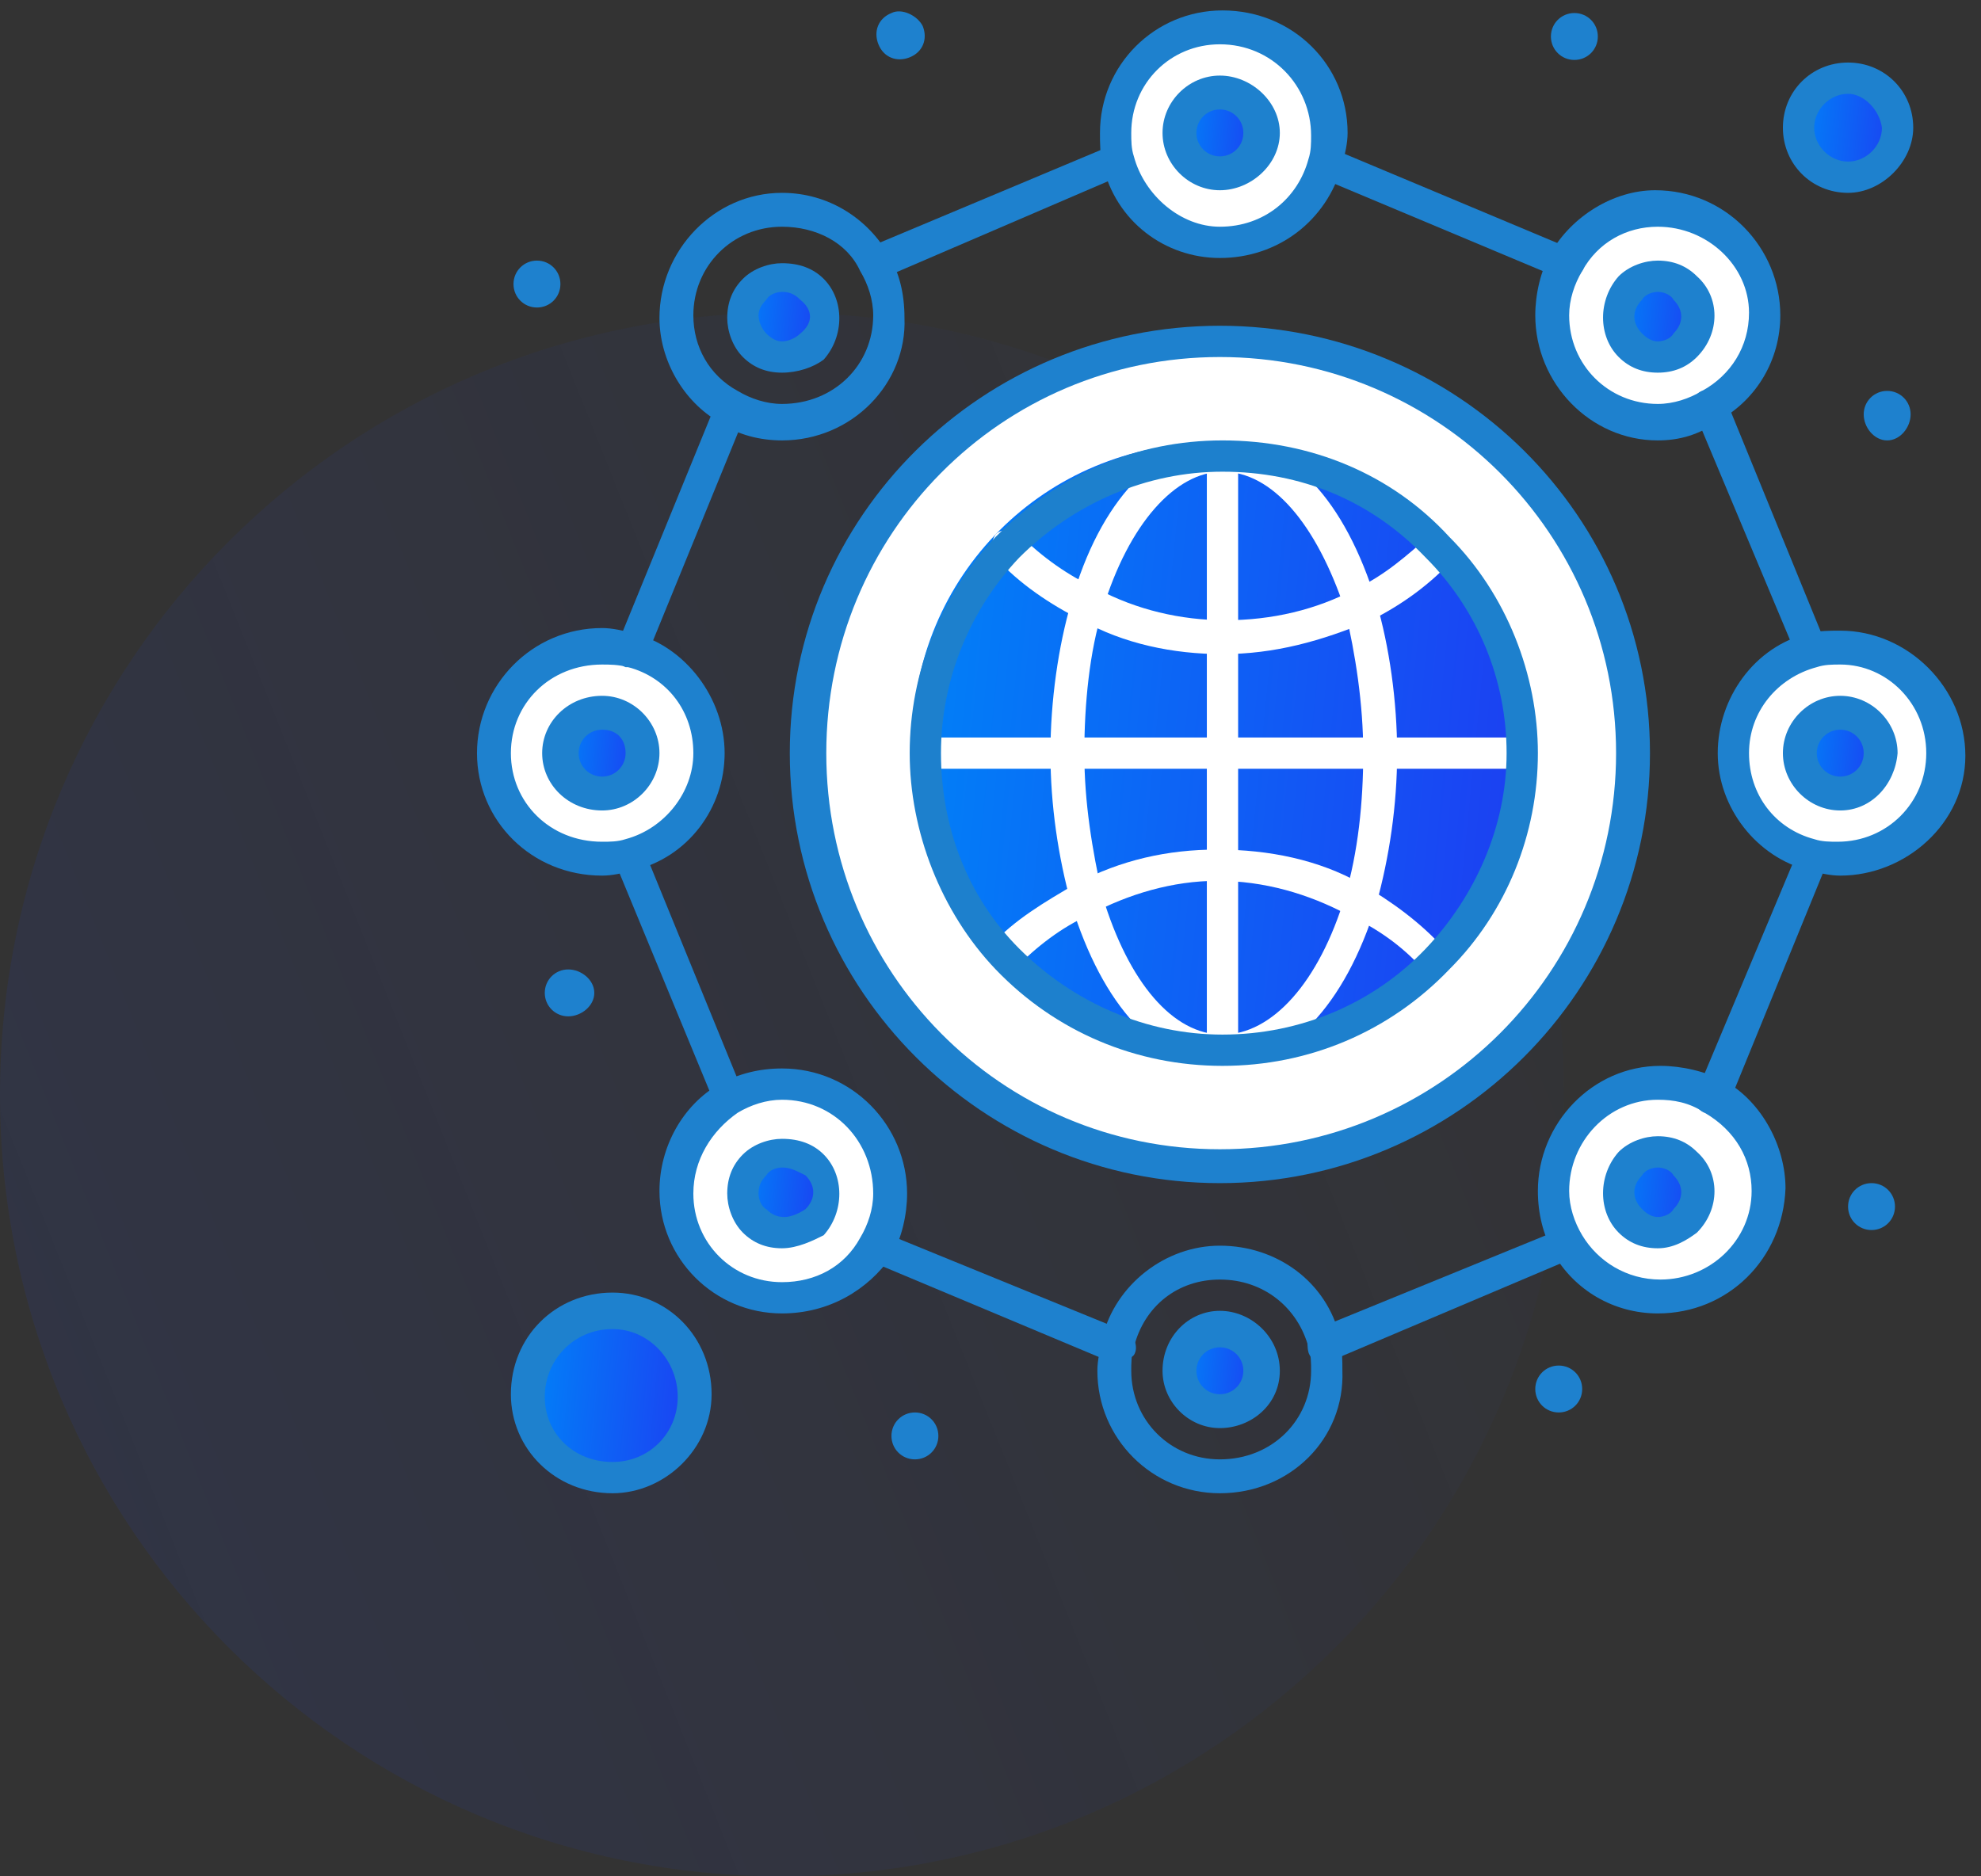<svg xmlns="http://www.w3.org/2000/svg" viewBox="0 0 76 72" width="76" height="72"><rect x="0" y="0" width="76" height="72" fill="#333333" stroke="none"/><defs><linearGradient id="P" gradientUnits="userSpaceOnUse"></linearGradient><linearGradient id="g1" x2="1" href="#P" gradientTransform="matrix(85.2,-34.8,34.8,85.2,-16.2,63.6)"><stop offset=".15" stop-color="#1c40f2" stop-opacity="1"></stop><stop offset="1" stop-color="#1c40f2" stop-opacity="0"></stop></linearGradient><linearGradient id="g2" x2="1" href="#P" gradientTransform="matrix(4.073,.389,-0.389,4.071,68.986,3.275)"><stop stop-color="#0082f8"></stop><stop offset="1" stop-color="#1c40f2"></stop></linearGradient><linearGradient id="g3" x2="1" href="#P" gradientTransform="matrix(6.644,.634,-0.634,6.644,20.33,50.896)"><stop stop-color="#0082f8"></stop><stop offset="1" stop-color="#1c40f2"></stop></linearGradient><linearGradient id="g4" x2="1" href="#P" gradientTransform="matrix(3.216,.307,-0.307,3.216,45.315,3.823)"><stop stop-color="#0082f8"></stop><stop offset="1" stop-color="#1c40f2"></stop></linearGradient><linearGradient id="g5" x2="1" href="#P" gradientTransform="matrix(3.322,.317,-0.317,3.322,62.057,10.76)"><stop stop-color="#0082f8"></stop><stop offset="1" stop-color="#1c40f2"></stop></linearGradient><linearGradient id="g6" x2="1" href="#P" gradientTransform="matrix(3.216,.307,-0.307,3.218,69.088,27.595)"><stop stop-color="#0082f8"></stop><stop offset="1" stop-color="#1c40f2"></stop></linearGradient><linearGradient id="g7" x2="1" href="#P" gradientTransform="matrix(3.322,.317,-0.317,3.322,62.057,44.344)"><stop stop-color="#0082f8"></stop><stop offset="1" stop-color="#1c40f2"></stop></linearGradient><linearGradient id="g8" x2="1" href="#P" gradientTransform="matrix(3.216,.307,-0.307,3.216,45.315,51.266)"><stop stop-color="#0082f8"></stop><stop offset="1" stop-color="#1c40f2"></stop></linearGradient><linearGradient id="g9" x2="1" href="#P" gradientTransform="matrix(3.322,.317,-0.317,3.322,28.473,44.344)"><stop stop-color="#0082f8"></stop><stop offset="1" stop-color="#1c40f2"></stop></linearGradient><linearGradient id="g10" x2="1" href="#P" gradientTransform="matrix(3.215,.307,-0.307,3.216,21.543,27.595)"><stop stop-color="#0082f8"></stop><stop offset="1" stop-color="#1c40f2"></stop></linearGradient><linearGradient id="g11" x2="1" href="#P" gradientTransform="matrix(3.322,.317,-0.317,3.322,28.473,10.76)"><stop stop-color="#0082f8"></stop><stop offset="1" stop-color="#1c40f2"></stop></linearGradient><linearGradient id="g12" x2="1" href="#P" gradientTransform="matrix(24.367,2.326,-2.326,24.367,35,18.683)"><stop stop-color="#0082f8"></stop><stop offset="1" stop-color="#1c40f2"></stop></linearGradient></defs><style>.a{opacity:.1;fill:url(#g1)}.b{fill:#fff}.c{fill:url(#g2)}.d{fill:url(#g3)}.e{fill:url(#g4)}.f{fill:url(#g5)}.g{fill:url(#g6)}.h{fill:url(#g7)}.i{fill:url(#g8)}.j{fill:url(#g9)}.k{fill:url(#g10)}.l{fill:url(#g11)}.m{fill:#1e81ce}.n{fill:url(#g12)}.o{fill:#1d80cd}</style><path class="a" d="m30 72c-16.6 0-30-13.4-30-30 0-16.6 13.4-30 30-30 16.6 0 30 13.4 30 30 0 16.6-13.4 30-30 30z"></path><path class="b" d="m46.8 13.1c8.7 0 15.8 7.1 15.8 15.8 0 8.7-7.1 15.8-15.8 15.8-8.7 0-15.7-7.1-15.7-15.8 0-8.7 7-15.8 15.7-15.8z"></path><path class="c" d="m70.9 3c1 0 1.9 0.8 1.9 1.9 0 1-0.8 1.9-1.9 1.9-1 0-1.9-0.8-1.9-1.9 0-1.1 0.8-1.9 1.9-1.9z"></path><path class="d" d="m23.5 50.4c1.7 0 3.1 1.5 3.1 3.2 0 1.7-1.4 3.1-3.1 3.1-1.8 0-3.2-1.4-3.2-3.1 0-1.7 1.3-3.2 3.2-3.2z"></path><path class="e" d="m46.8 3.6c0.9 0 1.6 0.7 1.6 1.5 0 0.9-0.8 1.5-1.6 1.5-0.9 0-1.5-0.7-1.5-1.5 0-0.8 0.6-1.5 1.5-1.5z"></path><path class="f" d="m64.7 11c0.6 0.6 0.6 1.6 0 2.2-0.6 0.6-1.6 0.6-2.2 0-0.6-0.6-0.6-1.6 0-2.2 0.6-0.6 1.6-0.6 2.2 0z"></path><path class="g" d="m70.6 27.4c0.9 0 1.5 0.7 1.5 1.5 0 0.8-0.7 1.5-1.5 1.5-0.9 0-1.5-0.7-1.5-1.5 0-0.8 0.6-1.5 1.5-1.5z"></path><path class="h" d="m64.7 44.6c0.6 0.6 0.6 1.6 0 2.2-0.6 0.6-1.6 0.6-2.2 0-0.6-0.6-0.6-1.6 0-2.2 0.6-0.6 1.6-0.6 2.2 0z"></path><path class="i" d="m46.8 51c0.9 0 1.6 0.8 1.6 1.6 0 0.9-0.8 1.5-1.6 1.5-0.9 0-1.5-0.7-1.5-1.5 0-0.8 0.6-1.6 1.5-1.6z"></path><path class="j" d="m31.2 44.6c0.6 0.6 0.6 1.6 0 2.2-0.7 0.6-1.7 0.6-2.3 0-0.6-0.6-0.6-1.6 0-2.2 0.6-0.6 1.6-0.6 2.3 0z"></path><path class="k" d="m23.1 27.4c0.8 0 1.5 0.7 1.5 1.5 0 0.8-0.7 1.5-1.5 1.5-0.9 0-1.6-0.7-1.6-1.5 0-0.8 0.7-1.5 1.6-1.5z"></path><path class="l" d="m31.2 11c0.6 0.6 0.6 1.6 0 2.2-0.7 0.6-1.7 0.6-2.3 0-0.6-0.6-0.6-1.6 0-2.2 0.6-0.6 1.6-0.6 2.3 0z"></path><path fill-rule="evenodd" class="b" d="m24.2 24.9c1.7 0.6 3 2.1 3 4 0 1.9-1.3 3.5-3 3.9-0.3 0.1-0.7 0.1-1 0.1-2.3 0-4.1-1.8-4.1-4 0-2.2 1.8-4.1 4.1-4.1 0.3 0 0.6 0 1 0.1zm0.5 4c0-0.9-0.7-1.5-1.5-1.5-0.9 0-1.6 0.7-1.6 1.5 0 0.9 0.8 1.5 1.6 1.5 0.8 0 1.5-0.6 1.5-1.5z"></path><path fill-rule="evenodd" class="b" d="m34.2 45.7q0 1.2-0.6 2.1c-0.7 1.2-2 2-3.6 2-2.2 0-4-1.8-4-4 0-1.5 0.8-2.8 2-3.6 0.6-0.4 1.3-0.5 2-0.5 2.3-0.2 4.2 1.8 4.2 4zm-3 1.1c0.6-0.6 0.6-1.6 0-2.2-0.7-0.6-1.7-0.6-2.3 0-0.6 0.6-0.6 1.6 0 2.2 0.6 0.6 1.6 0.6 2.3 0z"></path><path fill-rule="evenodd" class="b" d="m70.6 24.8c2.2 0 4.1 1.9 4.1 4.1 0 2.2-1.9 4-4.1 4-0.4 0-0.7 0-1-0.1-1.7-0.5-3-2-3-3.9 0-1.9 1.3-3.6 3-4 0.3-0.1 0.6-0.1 1-0.1zm1.5 4.1c0-0.9-0.7-1.5-1.5-1.5-0.9 0-1.5 0.7-1.5 1.5 0 0.9 0.7 1.5 1.5 1.5 0.8 0 1.5-0.6 1.5-1.5z"></path><path class="m" d="m72.4 15c0.5 0 0.9 0.4 0.9 0.9 0 0.5-0.4 1-0.9 1-0.5 0-0.9-0.5-0.9-1 0-0.5 0.4-0.9 0.9-0.9z"></path><path class="m" d="m71.8 45.4c0.5 0 0.9 0.4 0.9 0.9 0 0.5-0.4 0.9-0.9 0.9-0.5 0-0.9-0.4-0.9-0.9 0-0.5 0.4-0.9 0.9-0.9z"></path><path fill-rule="evenodd" class="b" d="m63.6 8.1c2.3 0 4.1 1.8 4.1 4 0 1.5-0.8 2.8-2.1 3.5-0.6 0.4-1.3 0.5-2 0.5-2.2 0-4-1.8-4-4q0-1.2 0.6-2.1c0.6-1.1 1.9-1.9 3.4-1.9zm1.1 5.1c0.6-0.6 0.6-1.6 0-2.2-0.6-0.6-1.6-0.6-2.2 0-0.6 0.6-0.6 1.6 0 2.2 0.6 0.6 1.6 0.6 2.2 0z"></path><path fill-rule="evenodd" class="b" d="m65.6 42.1c1.3 0.8 2.1 2.1 2.1 3.6 0 2.2-1.8 4-4.1 4-1.5 0-2.8-0.8-3.5-2-0.4-0.6-0.5-1.3-0.5-2 0-2.2 1.8-4.1 4-4.1 0.7-0.1 1.4 0.1 2 0.5zm-0.9 4.7c0.6-0.6 0.6-1.6 0-2.2-0.6-0.6-1.6-0.6-2.2 0-0.6 0.6-0.6 1.6 0 2.2 0.6 0.6 1.6 0.6 2.2 0z"></path><path class="m" d="m60.4 0.5c0.5 0 0.9 0.4 0.9 0.9 0 0.5-0.4 0.9-0.9 0.9-0.5 0-0.9-0.4-0.9-0.9 0-0.5 0.4-0.9 0.9-0.9z"></path><path class="m" d="m59.8 52.4c0.5 0 0.9 0.4 0.9 0.9 0 0.5-0.4 0.9-0.9 0.9-0.5 0-0.9-0.4-0.9-0.9 0-0.5 0.4-0.9 0.9-0.9z"></path><path fill-rule="evenodd" class="b" d="m50.9 5.1c0 0.4 0 0.7-0.1 1-0.5 1.7-2 3.1-4 3.1-1.9 0-3.5-1.4-3.9-3.1-0.1-0.3-0.1-0.7-0.1-1 0-2.2 1.8-4 4-4 2.3 0 4.1 1.8 4.1 4zm-2.5 0c0-0.9-0.8-1.5-1.6-1.5-0.9 0-1.5 0.7-1.5 1.5 0 0.9 0.7 1.5 1.5 1.5 0.8 0 1.6-0.6 1.6-1.5z"></path><path class="n" d="m46.5 40c-6.4 0-11.5-5.1-11.5-11.5 0-6.4 5.1-11.5 11.5-11.5 6.4 0 11.5 5.1 11.5 11.5 0 6.4-5.1 11.5-11.5 11.5z"></path><path class="m" d="m35.1 54.2c0.5 0 0.9 0.4 0.9 0.9 0 0.5-0.4 0.9-0.9 0.9-0.5 0-0.9-0.4-0.9-0.9 0-0.5 0.4-0.9 0.9-0.9z"></path><path class="m" d="m35.4 1c0.2 0.5 0 1-0.5 1.2-0.5 0.2-1 0-1.2-0.5-0.2-0.5 0-1 0.5-1.2 0.4-0.2 1 0.1 1.2 0.5z"></path><path class="m" d="m21.8 37.2c0.5 0 1 0.4 1 0.9 0 0.5-0.5 0.9-1 0.9-0.5 0-0.9-0.4-0.9-0.9 0-0.5 0.4-0.9 0.9-0.9z"></path><path class="m" d="m20.6 10c0.5 0 0.9 0.4 0.9 0.9 0 0.5-0.4 0.9-0.9 0.9-0.5 0-0.9-0.4-0.9-0.9 0-0.5 0.4-0.9 0.9-0.9z"></path><path class="m" d="m60.1 10.7c-0.1 0-0.2 0-0.2 0l-9.3-3.9c-0.3-0.1-0.5-0.5-0.3-0.8 0.1-0.3 0.5-0.5 0.8-0.3l9.3 3.9c0.3 0.1 0.5 0.5 0.3 0.8-0.1 0.1-0.4 0.3-0.6 0.3z"></path><path class="m" d="m69.5 25.6c-0.2 0-0.5-0.1-0.6-0.5l-3.9-9.3c-0.1-0.3 0-0.7 0.3-0.8 0.3-0.1 0.8 0 0.9 0.3l3.8 9.3c0.1 0.3 0 0.7-0.3 0.9 0 0.1-0.1 0.1-0.2 0.1z"></path><path class="m" d="m65.6 42.7c-0.1 0-0.2 0-0.2 0-0.3-0.1-0.5-0.5-0.3-0.8l3.9-9.3c0.1-0.3 0.5-0.5 0.8-0.3 0.3 0.1 0.5 0.5 0.3 0.8l-3.8 9.3q-0.2 0.3-0.7 0.3z"></path><path class="m" d="m50.8 52.3c-0.2 0-0.5-0.1-0.6-0.4-0.1-0.4 0-0.8 0.3-0.9l9.3-3.8c0.3-0.1 0.7 0 0.8 0.3 0.1 0.3 0 0.7-0.3 0.8l-9.2 3.9c-0.1 0.1-0.2 0.1-0.3 0.1z"></path><path class="m" d="m42.9 52.3c-0.1 0-0.2 0-0.2 0l-9.3-3.9c-0.3-0.1-0.5-0.5-0.3-0.8 0.1-0.3 0.5-0.5 0.8-0.3l9.3 3.8c0.3 0.1 0.5 0.6 0.3 0.9-0.1 0.1-0.4 0.3-0.6 0.3z"></path><path class="m" d="m28 42.7c-0.2 0-0.5-0.1-0.6-0.4l-3.8-9.2c-0.1-0.3 0-0.7 0.3-0.8 0.3-0.1 0.7 0 0.8 0.3l3.8 9.3c0.1 0.3 0 0.7-0.3 0.8-0.1 0-0.1 0-0.2 0z"></path><path class="m" d="m24.2 25.6c-0.1 0-0.2 0-0.2 0-0.3-0.1-0.5-0.6-0.3-0.9l3.8-9.3c0.1-0.3 0.5-0.5 0.8-0.3 0.3 0.1 0.5 0.5 0.3 0.8l-3.8 9.3c-0.1 0.3-0.4 0.4-0.6 0.4z"></path><path class="m" d="m33.6 10.7c-0.2 0-0.5-0.1-0.6-0.4-0.1-0.3 0-0.7 0.3-0.8l9.3-3.9c0.3-0.1 0.7 0 0.8 0.3 0.1 0.3 0 0.7-0.3 0.8l-9.3 4c0 0-0.1 0-0.2 0z"></path><path fill-rule="evenodd" class="m" d="m46.8 9.9c-2.1 0-4-1.4-4.5-3.6-0.1-0.4-0.1-0.8-0.1-1.2 0-2.6 2.1-4.7 4.7-4.7 2.7 0 4.8 2.1 4.8 4.7 0 0.4-0.1 0.8-0.2 1.2-0.6 2.2-2.5 3.6-4.7 3.6zm0-8.2c-1.9 0-3.4 1.5-3.4 3.4 0 0.3 0 0.6 0.1 0.9 0.4 1.5 1.8 2.7 3.3 2.7 1.7 0 3-1.1 3.4-2.6 0.1-0.3 0.1-0.6 0.1-0.9 0-1.9-1.5-3.5-3.5-3.5z"></path><path fill-rule="evenodd" class="m" d="m46.8 7.3c-1.2 0-2.2-1-2.2-2.2 0-1.2 1-2.2 2.2-2.2 1.2 0 2.3 1 2.3 2.2 0 1.2-1.1 2.2-2.3 2.2zm0-3.1c-0.5 0-0.9 0.4-0.9 0.9 0 0.5 0.4 0.9 0.9 0.9 0.5 0 0.9-0.4 0.9-0.9 0-0.5-0.4-0.9-0.9-0.9z"></path><path fill-rule="evenodd" class="m" d="m46.8 57.3c-2.6 0-4.7-2.1-4.7-4.7 0-0.4 0.1-0.8 0.2-1.3 0.5-2 2.4-3.5 4.5-3.5 2.2 0 4.1 1.4 4.6 3.5 0.1 0.5 0.1 0.9 0.1 1.3 0.1 2.6-2 4.7-4.7 4.7zm0-8.2c-1.6 0-2.9 1-3.3 2.6-0.1 0.3-0.1 0.6-0.1 0.9 0 1.9 1.5 3.4 3.4 3.4 2 0 3.5-1.5 3.5-3.4 0-0.3 0-0.6-0.1-0.9-0.4-1.5-1.7-2.6-3.4-2.6z"></path><path fill-rule="evenodd" class="m" d="m46.8 54.8c-1.2 0-2.2-1-2.2-2.2 0-1.3 1-2.3 2.2-2.3 1.2 0 2.3 1 2.3 2.3 0 1.3-1.1 2.2-2.3 2.2zm0-3.1c-0.5 0-0.9 0.4-0.9 0.9 0 0.5 0.4 0.9 0.9 0.9 0.5 0 0.9-0.4 0.9-0.9 0-0.5-0.4-0.9-0.9-0.9z"></path><path fill-rule="evenodd" class="m" d="m63.6 14.3q-0.9 0-1.5-0.6c-0.8-0.8-0.8-2.2 0-3.1 0.4-0.4 1-0.6 1.5-0.6q0.9 0 1.5 0.6c0.9 0.8 0.9 2.2 0 3.1q-0.6 0.6-1.5 0.6zm0-3.1c-0.2 0-0.5 0.1-0.6 0.3-0.4 0.4-0.4 0.9 0 1.3q0.3 0.3 0.6 0.3c0.2 0 0.5-0.1 0.6-0.3 0.4-0.4 0.4-0.9 0-1.3-0.1-0.2-0.4-0.3-0.6-0.3z"></path><path fill-rule="evenodd" class="m" d="m30 47.9q-0.9 0-1.5-0.6c-0.4-0.4-0.6-1-0.6-1.5q0-0.9 0.6-1.5c0.4-0.4 1-0.6 1.5-0.6q1 0 1.6 0.6c0.8 0.8 0.8 2.2 0 3.1-0.4 0.2-1 0.5-1.6 0.5zm0-3.1c-0.2 0-0.5 0.1-0.6 0.3-0.2 0.2-0.3 0.4-0.3 0.7 0 0.2 0.1 0.5 0.3 0.6 0.2 0.2 0.4 0.3 0.7 0.3 0.2 0 0.5-0.1 0.8-0.3 0.4-0.4 0.4-0.9 0-1.3-0.4-0.2-0.6-0.3-0.9-0.3z"></path><path fill-rule="evenodd" class="m" d="m70.6 31.1c-1.2 0-2.2-1-2.2-2.2 0-1.2 1-2.2 2.2-2.2 1.2 0 2.2 1 2.2 2.2-0.1 1.2-1 2.2-2.2 2.2zm0-3.1c-0.5 0-0.9 0.4-0.9 0.9 0 0.5 0.4 0.9 0.9 0.9 0.5 0 0.9-0.4 0.9-0.9 0-0.5-0.4-0.9-0.9-0.9z"></path><path fill-rule="evenodd" class="m" d="m23.1 31.1c-1.3 0-2.3-1-2.3-2.2 0-1.2 1-2.2 2.3-2.2 1.2 0 2.2 1 2.2 2.2 0 1.2-1 2.2-2.2 2.2zm0-3.1c-0.5 0-0.9 0.4-0.9 0.9 0 0.5 0.4 0.9 0.9 0.9 0.5 0 0.9-0.4 0.9-0.9 0-0.5-0.3-0.9-0.9-0.9z"></path><path fill-rule="evenodd" class="m" d="m30 14.3q-0.9 0-1.5-0.6c-0.4-0.4-0.6-1-0.6-1.5q0-0.9 0.6-1.5c0.4-0.4 1-0.6 1.5-0.6q1 0 1.6 0.6c0.8 0.8 0.8 2.2 0 3.1-0.4 0.3-1 0.5-1.6 0.5zm0-3.1c-0.2 0-0.5 0.1-0.6 0.3q-0.3 0.3-0.3 0.6c0 0.2 0.1 0.5 0.3 0.7q0.3 0.3 0.6 0.3c0.2 0 0.5-0.1 0.7-0.3 0.5-0.4 0.5-0.9 0-1.3-0.2-0.2-0.4-0.3-0.7-0.3z"></path><path fill-rule="evenodd" class="m" d="m63.6 47.9q-0.9 0-1.5-0.6c-0.8-0.8-0.8-2.2 0-3.1 0.4-0.4 1-0.6 1.5-0.6q0.9 0 1.5 0.6c0.9 0.8 0.9 2.2 0 3.1-0.4 0.3-0.9 0.6-1.5 0.6zm0-3.1c-0.2 0-0.5 0.1-0.6 0.3-0.4 0.4-0.4 0.9 0 1.3q0.3 0.3 0.6 0.3c0.2 0 0.5-0.1 0.6-0.3 0.4-0.4 0.4-0.9 0-1.3-0.1-0.2-0.4-0.3-0.6-0.3z"></path><path fill-rule="evenodd" class="m" d="m63.6 16.9c-2.6 0-4.7-2.2-4.7-4.8 0-0.8 0.2-1.7 0.6-2.4 0.8-1.4 2.4-2.4 4-2.4 2.7 0 4.8 2.2 4.8 4.8 0 1.7-0.9 3.2-2.3 4-0.8 0.6-1.6 0.8-2.4 0.8zm0-8.2c-1.2 0-2.3 0.6-2.9 1.7-0.3 0.5-0.5 1.1-0.5 1.7 0 1.9 1.5 3.4 3.4 3.4 0.6 0 1.2-0.2 1.7-0.5 1.1-0.6 1.8-1.7 1.8-3 0-1.8-1.6-3.3-3.5-3.3z"></path><path fill-rule="evenodd" class="m" d="m30 50.4c-2.6 0-4.7-2.1-4.7-4.7 0-1.7 0.9-3.3 2.3-4.1q1.1-0.6 2.4-0.6c2.7 0 4.8 2.2 4.8 4.8 0 0.8-0.2 1.7-0.6 2.4-0.9 1.3-2.4 2.2-4.2 2.2zm0-8.2c-0.6 0-1.2 0.2-1.7 0.5-1 0.7-1.7 1.8-1.7 3.1 0 1.9 1.5 3.4 3.4 3.4 1.3 0 2.4-0.6 3-1.7 0.3-0.5 0.5-1.1 0.5-1.7 0-2-1.5-3.6-3.5-3.6z"></path><path fill-rule="evenodd" class="m" d="m70.6 33.6c-0.4 0-0.8-0.1-1.2-0.2-2-0.5-3.5-2.4-3.5-4.5 0-2.1 1.4-4.1 3.5-4.6 0.4-0.1 0.8-0.1 1.2-0.1 2.6 0 4.8 2.2 4.8 4.8 0 2.6-2.3 4.6-4.8 4.6zm0-8.1c-0.3 0-0.6 0-0.9 0.1-1.5 0.4-2.6 1.7-2.6 3.3 0 1.6 1 2.9 2.5 3.3 0.3 0.1 0.6 0.1 0.9 0.1 1.9 0 3.4-1.5 3.4-3.4 0-1.9-1.5-3.4-3.3-3.4z"></path><path fill-rule="evenodd" class="m" d="m23.1 33.6c-2.7 0-4.8-2.1-4.8-4.7 0-2.6 2.1-4.8 4.8-4.8 0.4 0 0.8 0.1 1.2 0.2 2 0.5 3.5 2.5 3.5 4.6 0 2.1-1.4 4-3.5 4.5-0.4 0.1-0.8 0.2-1.2 0.2zm0-8.1c-2 0-3.5 1.5-3.5 3.4 0 1.9 1.5 3.4 3.5 3.4 0.3 0 0.6 0 0.9-0.1 1.5-0.4 2.6-1.8 2.6-3.3 0-1.6-1-2.9-2.5-3.3-0.4-0.1-0.7-0.1-1-0.1z"></path><path fill-rule="evenodd" class="m" d="m30 16.9c-0.8 0-1.7-0.2-2.4-0.7-1.4-0.8-2.3-2.4-2.3-4 0-2.6 2.1-4.8 4.7-4.8 1.8 0 3.3 1 4.1 2.4q0.6 1 0.6 2.4c0.1 2.5-2 4.7-4.7 4.7zm0-8.2c-1.9 0-3.4 1.5-3.4 3.4 0 1.2 0.6 2.3 1.7 2.9 0.5 0.3 1.1 0.5 1.7 0.5 2 0 3.5-1.5 3.5-3.4 0-0.6-0.2-1.2-0.5-1.7-0.5-1.1-1.7-1.7-3-1.7z"></path><path fill-rule="evenodd" class="m" d="m63.6 50.4c-1.7 0-3.2-0.9-4-2.3q-0.6-1.1-0.6-2.4c0-2.6 2.1-4.8 4.7-4.8 0.8 0 1.7 0.2 2.5 0.6 1.4 0.8 2.3 2.5 2.3 4.1-0.1 2.7-2.2 4.8-4.9 4.8zm0-8.2c-1.9 0-3.4 1.6-3.4 3.5 0 0.6 0.2 1.2 0.5 1.7 0.6 1 1.7 1.7 3 1.7 1.9 0 3.5-1.5 3.5-3.4 0-1.2-0.6-2.3-1.8-3-0.6-0.4-1.2-0.5-1.8-0.5z"></path><path fill-rule="evenodd" class="m" d="m23.5 57.3c-2.2 0-3.9-1.7-3.9-3.8 0-2.2 1.7-3.9 3.9-3.9 2.1 0 3.8 1.7 3.8 3.9 0 2.1-1.8 3.8-3.8 3.8zm0-6.3c-1.5 0-2.6 1.2-2.6 2.6 0 1.4 1.1 2.5 2.6 2.5 1.4 0 2.5-1.1 2.5-2.5 0-1.4-1.1-2.6-2.5-2.6z"></path><path fill-rule="evenodd" class="m" d="m70.9 7.4c-1.4 0-2.5-1.1-2.5-2.5 0-1.4 1.1-2.5 2.5-2.5 1.4 0 2.5 1.1 2.5 2.5 0 1.3-1.2 2.5-2.5 2.5zm0-3.8c-0.7 0-1.3 0.6-1.3 1.3 0 0.7 0.6 1.3 1.3 1.3 0.7 0 1.3-0.6 1.3-1.3-0.1-0.7-0.7-1.3-1.3-1.3z"></path><path fill-rule="evenodd" class="m" d="m46.8 45.4c-9.1 0-16.5-7.4-16.5-16.5 0-9.1 7.4-16.4 16.5-16.4 9.1 0 16.5 7.3 16.5 16.4 0 9.1-7.4 16.5-16.5 16.5zm0-31.7c-8.4 0-15.1 6.8-15.1 15.2 0 8.4 6.7 15.2 15.1 15.2 8.4 0 15.2-6.8 15.2-15.2 0-8.4-6.8-15.2-15.2-15.2z"></path><path fill-rule="evenodd" class="b" d="m46.9 40.9c-2.5 0-4.6-2.3-5.8-6.2-0.5-1.8-0.8-3.8-0.8-5.8 0-2 0.3-4.1 0.8-5.8 1.1-3.9 3.3-6.2 5.8-6.2 2.6 0 4.7 2.3 5.9 6.2 0.5 1.7 0.8 3.8 0.8 5.8 0 2-0.3 4-0.8 5.8-1.2 3.9-3.4 6.2-5.9 6.2zm0-22.8c-1.8 0-3.6 2-4.6 5.3-0.5 1.6-0.7 3.6-0.7 5.5 0 1.9 0.3 3.7 0.7 5.5 1 3.3 2.7 5.3 4.6 5.3 1.9 0 3.7-2 4.7-5.3 0.5-1.7 0.7-3.6 0.7-5.5 0-1.9-0.3-3.8-0.7-5.5-1.1-3.3-2.8-5.3-4.7-5.3z"></path><path class="b" d="m46.9 25.1c-1.9 0-3.8-0.4-5.4-1.3-1.2-0.6-2.4-1.4-3.3-2.4-0.2-0.2-0.2-0.6 0-0.9 0.2-0.2 0.6-0.2 0.9 0 0.9 0.9 1.9 1.6 3 2.1 1.5 0.8 3.2 1.2 4.9 1.2 1.8 0 3.5-0.4 5-1.2 1.1-0.5 2-1.3 2.9-2.1 0.2-0.2 0.6-0.3 0.9 0 0.2 0.2 0.3 0.6 0 0.9-0.9 1-2 1.8-3.2 2.4-1.9 0.8-3.7 1.3-5.7 1.3z"></path><path class="b" d="m55.1 37.4c-0.2 0-0.3-0.1-0.5-0.2-0.8-0.9-1.8-1.6-2.9-2.1-1.5-0.8-3.2-1.3-5-1.3-1.7 0-3.4 0.5-4.9 1.3-1.1 0.5-2 1.2-2.9 2.1-0.2 0.2-0.6 0.3-0.9 0-0.2-0.2-0.3-0.6 0-0.9 0.9-1 2.1-1.7 3.3-2.4 1.7-0.9 3.5-1.3 5.4-1.3 2 0 3.9 0.4 5.5 1.3 1.2 0.7 2.3 1.5 3.2 2.5 0.2 0.2 0.2 0.6 0 0.9 0 0-0.1 0.1-0.3 0.1z"></path><path class="b" d="m58.4 29.5h-22.9c-0.3 0-0.6-0.3-0.6-0.6 0-0.3 0.3-0.6 0.6-0.6h22.9c0.3 0 0.6 0.3 0.6 0.6 0 0.3-0.3 0.6-0.6 0.6z"></path><path class="b" d="m46.9 40.9c-0.3 0-0.6-0.3-0.6-0.6v-22.9c0-0.3 0.3-0.6 0.6-0.6 0.3 0 0.6 0.3 0.6 0.6v22.8c0 0.4-0.3 0.7-0.6 0.7z"></path><path fill-rule="evenodd" class="o" d="m46.9 40.9c-3.3 0-6.4-1.3-8.7-3.7-2.1-2.2-3.3-5.3-3.3-8.3 0-3.1 1.2-6.1 3.3-8.3 2.4-2.4 5.4-3.7 8.7-3.7 3.4 0 6.5 1.3 8.7 3.7 2.2 2.2 3.4 5.3 3.4 8.3 0 3.1-1.2 6.1-3.4 8.3-2.3 2.4-5.4 3.7-8.7 3.7zm0-22.8c-2.9 0-5.7 1.2-7.8 3.3-1.9 2-3 4.7-3 7.5 0 2.8 1 5.5 3 7.5 2.1 2.1 4.9 3.3 7.8 3.3 3 0 5.8-1.2 7.8-3.3 1.9-2 3.1-4.7 3.1-7.5 0-2.8-1.1-5.5-3.1-7.5-2.1-2.2-4.8-3.3-7.8-3.3z"></path></svg>